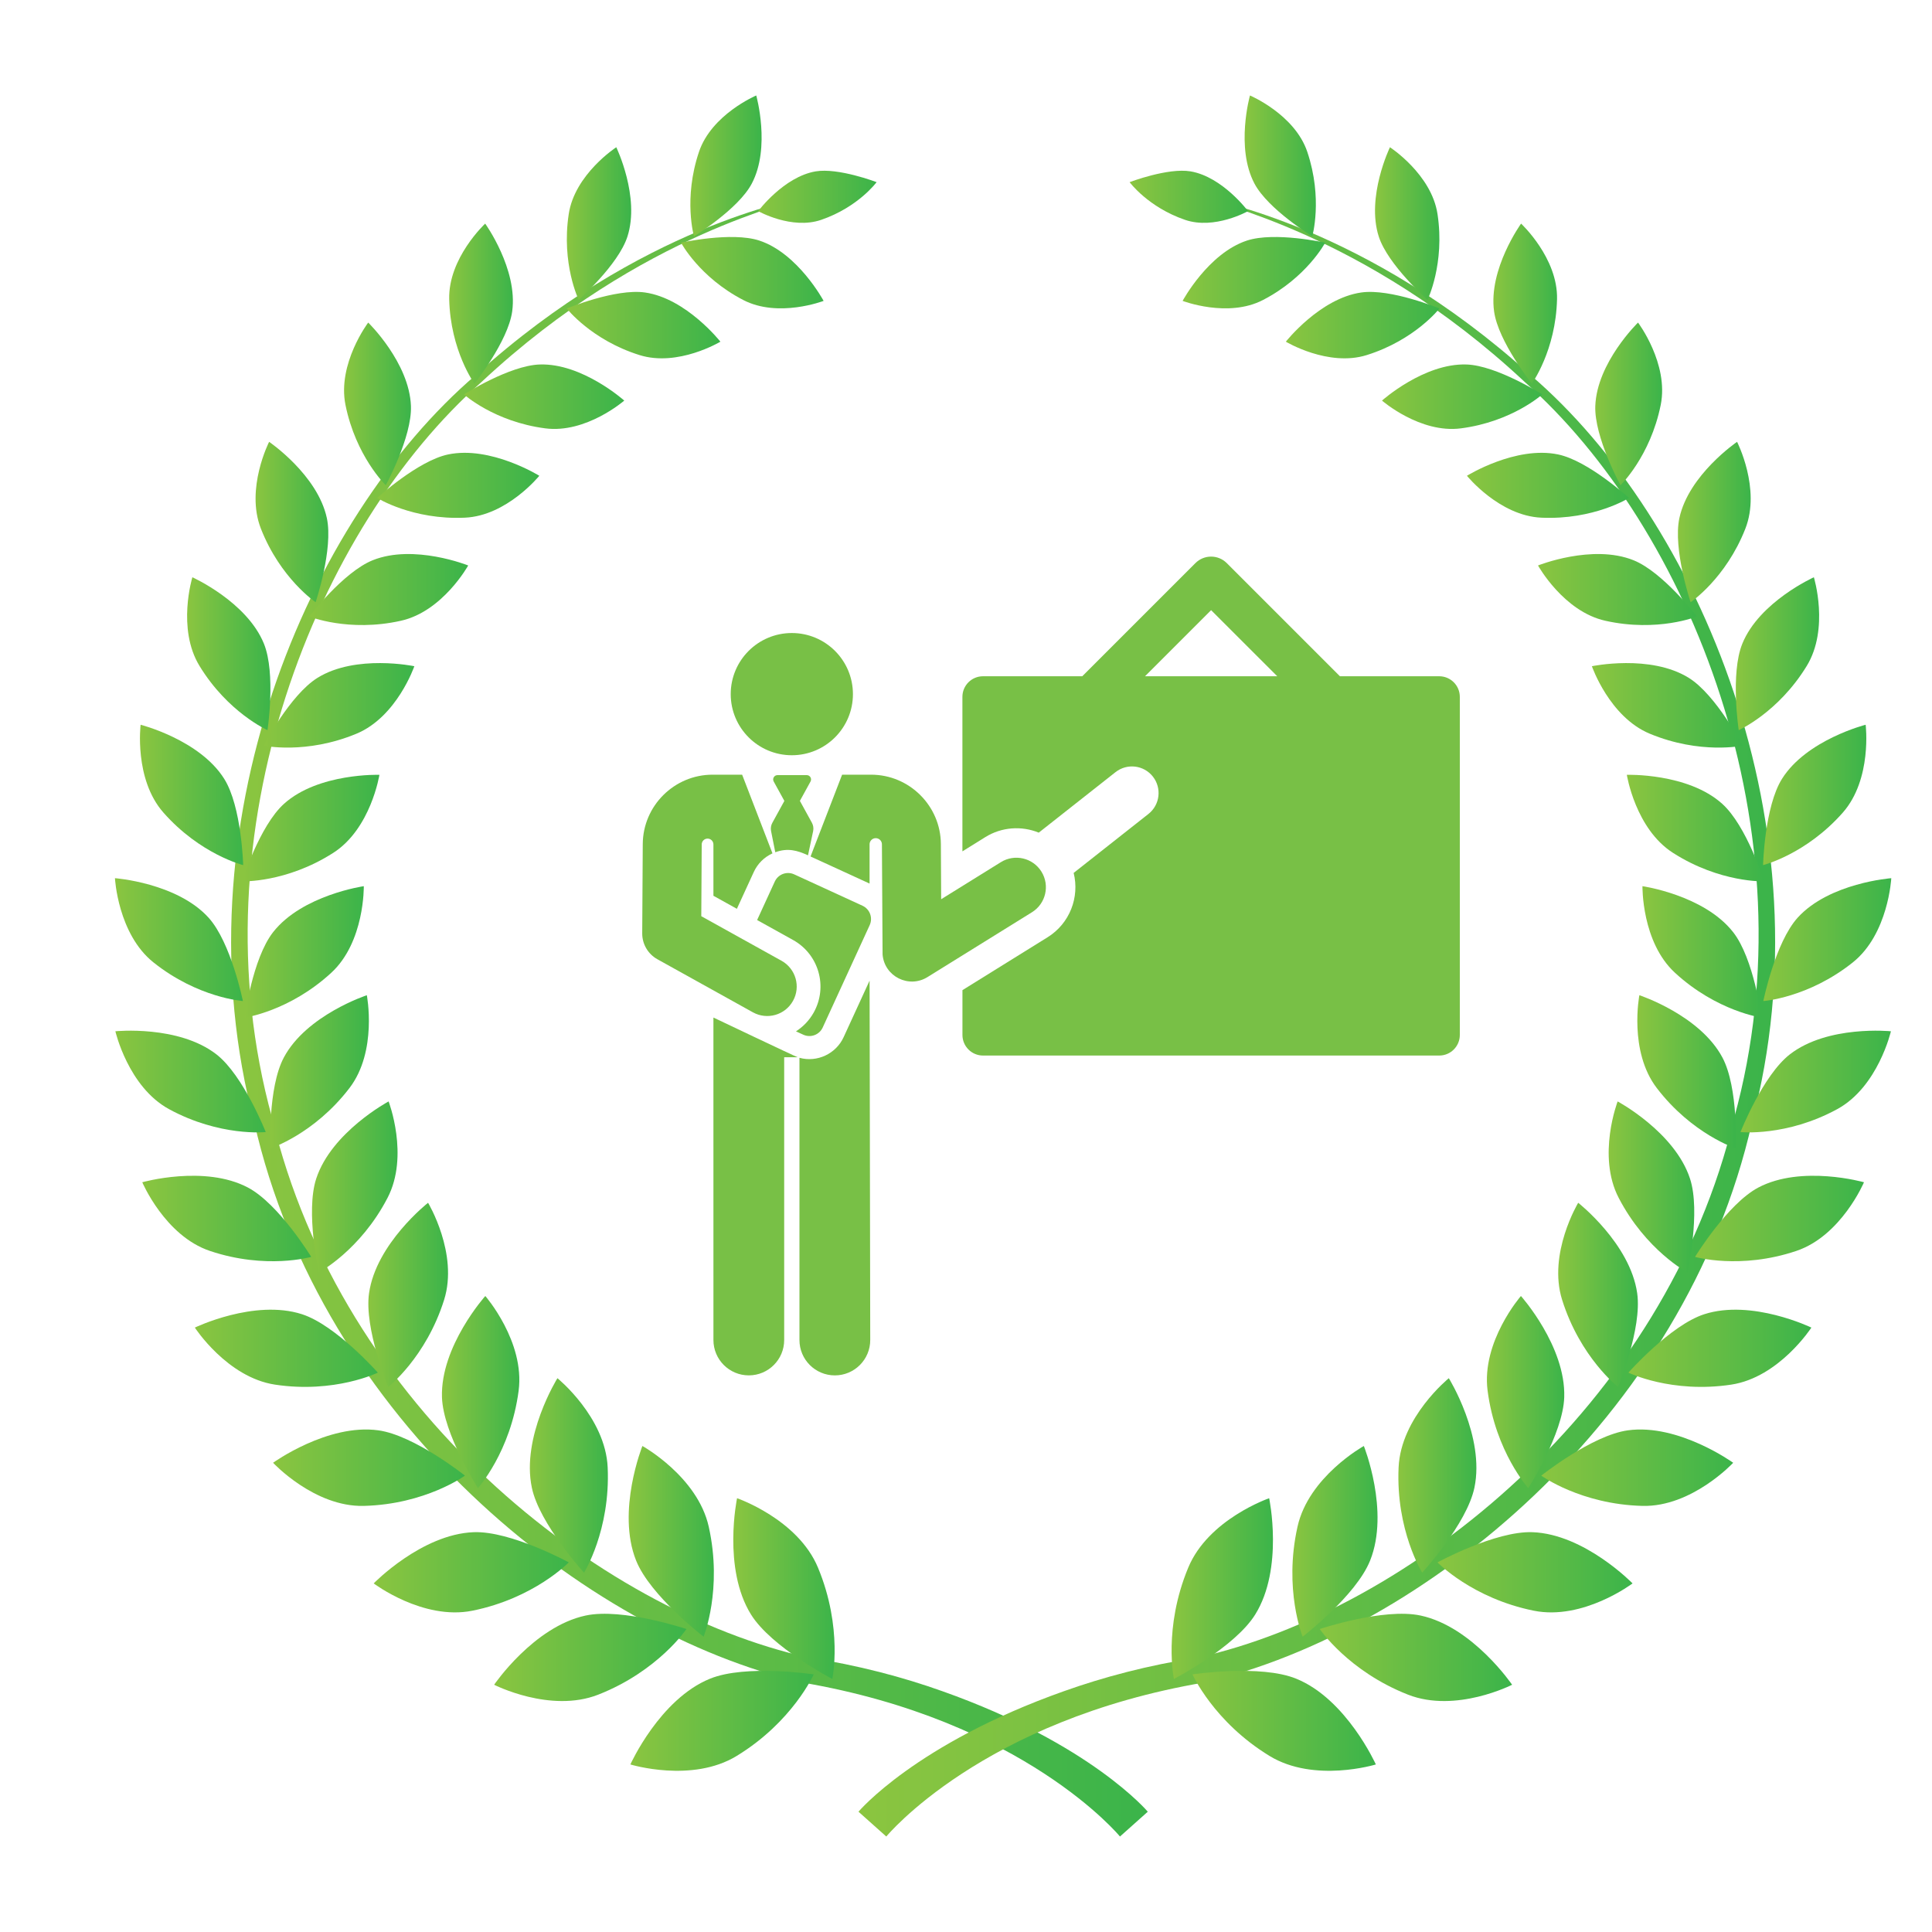 <?xml version="1.0" encoding="utf-8"?>
<!-- Generator: Adobe Illustrator 16.0.0, SVG Export Plug-In . SVG Version: 6.00 Build 0)  -->
<!DOCTYPE svg PUBLIC "-//W3C//DTD SVG 1.1//EN" "http://www.w3.org/Graphics/SVG/1.1/DTD/svg11.dtd">
<svg version="1.1" id="Layer_1" xmlns="http://www.w3.org/2000/svg" xmlns:xlink="http://www.w3.org/1999/xlink" x="0px" y="0px"
	 width="121.03px" height="121.03px" viewBox="0 0 121.03 121.03" enable-background="new 0 0 121.03 121.03" xml:space="preserve">
<g>
	<g id="XMLID_197_">
		<g id="XMLID_293_">
			<linearGradient id="XMLID_2_" gradientUnits="userSpaceOnUse" x1="14.478" y1="63.741" x2="71.903" y2="63.741">
				<stop  offset="0" style="stop-color:#8BC540"/>
				<stop  offset="1" style="stop-color:#3BB44A"/>
			</linearGradient>
			<path id="XMLID_294_" fill="url(#XMLID_2_)" d="M70.161,115.049c0,0-5.988-7.291-19.96-9.656
				c-13.6-3.173-30.056-16.451-34.276-35.092c-4.891-18.462,3.34-37.767,13.859-46.79c10.451-9.476,20.245-10.949,20.048-11.077
				c0.236,0.284-9.475,1.972-19.659,11.488C19.902,32.998,12.086,52.05,17.043,70.02c4.308,18.148,20.419,30.861,33.577,33.813
				c3.152,0.483,5.964,1.238,8.425,2.116c9.288,3.293,12.858,7.545,12.858,7.545L70.161,115.049z"/>
		</g>
		<g id="XMLID_291_">
			<linearGradient id="XMLID_3_" gradientUnits="userSpaceOnUse" x1="53.78" y1="63.741" x2="111.205" y2="63.741">
				<stop  offset="0" style="stop-color:#8BC540"/>
				<stop  offset="1" style="stop-color:#3BB44A"/>
			</linearGradient>
			<path id="XMLID_292_" fill="url(#XMLID_3_)" d="M55.522,115.049c0,0,5.987-7.291,19.959-9.656
				c13.602-3.173,30.057-16.451,34.275-35.092c4.893-18.462-3.338-37.767-13.857-46.79c-10.451-9.476-20.246-10.949-20.047-11.077
				c-0.236,0.284,9.475,1.972,19.658,11.488c10.27,9.076,18.088,28.128,13.129,46.098c-4.307,18.148-20.418,30.861-33.578,33.813
				c-3.15,0.483-5.961,1.238-8.424,2.116c-9.286,3.293-12.857,7.545-12.857,7.545L55.522,115.049z"/>
		</g>
		<g id="XMLID_198_">
			<g id="XMLID_288_">
				<linearGradient id="XMLID_4_" gradientUnits="userSpaceOnUse" x1="45.936" y1="99.518" x2="52.286" y2="99.518">
					<stop  offset="0" style="stop-color:#8BC540"/>
					<stop  offset="1" style="stop-color:#3BB44A"/>
				</linearGradient>
				<path id="XMLID_290_" fill="url(#XMLID_4_)" d="M46.173,93.856c0,0,3.808,1.31,5.07,4.349c1.578,3.797,0.896,6.975,0.896,6.975
					s-3.815-1.984-5.094-4.042C45.251,98.247,46.173,93.856,46.173,93.856z"/>
				<linearGradient id="XMLID_5_" gradientUnits="userSpaceOnUse" x1="39.49" y1="107.801" x2="50.976" y2="107.801">
					<stop  offset="0" style="stop-color:#8BC540"/>
					<stop  offset="1" style="stop-color:#3BB44A"/>
				</linearGradient>
				<path id="XMLID_289_" fill="url(#XMLID_5_)" d="M39.49,110.534c0,0,3.849,1.182,6.659-0.533c3.508-2.14,4.826-5.11,4.826-5.11
					s-4.254-0.643-6.497,0.271C41.327,106.443,39.49,110.534,39.49,110.534z"/>
			</g>
			<g id="XMLID_285_">
				<linearGradient id="XMLID_6_" gradientUnits="userSpaceOnUse" x1="39.384" y1="96.557" x2="44.721" y2="96.557">
					<stop  offset="0" style="stop-color:#8BC540"/>
					<stop  offset="1" style="stop-color:#3BB44A"/>
				</linearGradient>
				<path id="XMLID_287_" fill="url(#XMLID_6_)" d="M40.243,90.584c0,0,3.455,1.912,4.157,5.059
					c0.876,3.934-0.323,6.886-0.323,6.886s-3.347-2.563-4.229-4.769C38.609,94.663,40.243,90.584,40.243,90.584z"/>
				<linearGradient id="XMLID_7_" gradientUnits="userSpaceOnUse" x1="30.955" y1="103.828" x2="43.003" y2="103.828">
					<stop  offset="0" style="stop-color:#8BC540"/>
					<stop  offset="1" style="stop-color:#3BB44A"/>
				</linearGradient>
				<path id="XMLID_286_" fill="url(#XMLID_7_)" d="M30.955,105.541c0,0,3.516,1.798,6.52,0.621c3.749-1.47,5.528-4.111,5.528-4.111
					s-3.996-1.343-6.318-0.845C33.426,101.905,30.955,105.541,30.955,105.541z"/>
			</g>
			<g id="XMLID_282_">
				<linearGradient id="XMLID_8_" gradientUnits="userSpaceOnUse" x1="33.193" y1="92.428" x2="38.081" y2="92.428">
					<stop  offset="0" style="stop-color:#8BC540"/>
					<stop  offset="1" style="stop-color:#3BB44A"/>
				</linearGradient>
				<path id="XMLID_284_" fill="url(#XMLID_8_)" d="M34.92,86.337c0,0,3.006,2.436,3.148,5.59c0.177,3.945-1.482,6.592-1.482,6.592
					s-2.792-3.045-3.269-5.324C32.644,89.998,34.92,86.337,34.92,86.337z"/>
				<linearGradient id="XMLID_9_" gradientUnits="userSpaceOnUse" x1="23.41" y1="98.495" x2="35.631" y2="98.495">
					<stop  offset="0" style="stop-color:#8BC540"/>
					<stop  offset="1" style="stop-color:#3BB44A"/>
				</linearGradient>
				<path id="XMLID_283_" fill="url(#XMLID_9_)" d="M23.41,99.192c0,0,3.085,2.334,6.185,1.71c3.869-0.78,6.036-3.027,6.036-3.027
					s-3.629-1.977-5.954-1.891C26.413,96.104,23.41,99.192,23.41,99.192z"/>
			</g>
			<g id="XMLID_279_">
				<linearGradient id="XMLID_10_" gradientUnits="userSpaceOnUse" x1="27.685" y1="87.207" x2="32.534" y2="87.207">
					<stop  offset="0" style="stop-color:#8BC540"/>
					<stop  offset="1" style="stop-color:#3BB44A"/>
				</linearGradient>
				<path id="XMLID_281_" fill="url(#XMLID_10_)" d="M30.402,81.188c0,0,2.488,2.857,2.088,5.929
					c-0.499,3.838-2.551,6.107-2.551,6.107s-2.177-3.412-2.252-5.692C27.586,84.332,30.402,81.188,30.402,81.188z"/>
				<linearGradient id="XMLID_11_" gradientUnits="userSpaceOnUse" x1="17.107" y1="91.945" x2="29.126" y2="91.945">
					<stop  offset="0" style="stop-color:#8BC540"/>
					<stop  offset="1" style="stop-color:#3BB44A"/>
				</linearGradient>
				<path id="XMLID_280_" fill="url(#XMLID_11_)" d="M17.107,91.635c0,0,2.581,2.777,5.68,2.702
					c3.868-0.096,6.339-1.896,6.339-1.896s-3.165-2.525-5.424-2.838C20.53,89.164,17.107,91.635,17.107,91.635z"/>
			</g>
			<g id="XMLID_276_">
				<linearGradient id="XMLID_12_" gradientUnits="userSpaceOnUse" x1="23.075" y1="81.116" x2="28.067" y2="81.116">
					<stop  offset="0" style="stop-color:#8BC540"/>
					<stop  offset="1" style="stop-color:#3BB44A"/>
				</linearGradient>
				<path id="XMLID_278_" fill="url(#XMLID_12_)" d="M26.816,75.348c0,0,1.916,3.182,1.006,6.078
					c-1.135,3.617-3.502,5.459-3.502,5.459s-1.52-3.663-1.201-5.875C23.562,77.901,26.816,75.348,26.816,75.348z"/>
				<linearGradient id="XMLID_13_" gradientUnits="userSpaceOnUse" x1="12.206" y1="84.464" x2="23.67" y2="84.464">
					<stop  offset="0" style="stop-color:#8BC540"/>
					<stop  offset="1" style="stop-color:#3BB44A"/>
				</linearGradient>
				<path id="XMLID_277_" fill="url(#XMLID_13_)" d="M12.206,83.167c0,0,2.021,3.119,5.021,3.573
					c3.748,0.567,6.442-0.751,6.442-0.751s-2.626-2.975-4.752-3.66C15.931,81.366,12.206,83.167,12.206,83.167z"/>
			</g>
			<g id="XMLID_273_">
				<linearGradient id="XMLID_14_" gradientUnits="userSpaceOnUse" x1="19.544" y1="74.355" x2="24.905" y2="74.355">
					<stop  offset="0" style="stop-color:#8BC540"/>
					<stop  offset="1" style="stop-color:#3BB44A"/>
				</linearGradient>
				<path id="XMLID_275_" fill="url(#XMLID_14_)" d="M24.344,68.999c0,0,1.305,3.399-0.065,6.038
					c-1.71,3.298-4.306,4.673-4.306,4.673s-0.845-3.793-0.163-5.876C20.769,70.912,24.344,68.999,24.344,68.999z"/>
				<linearGradient id="XMLID_15_" gradientUnits="userSpaceOnUse" x1="8.913" y1="76.332" x2="19.496" y2="76.332">
					<stop  offset="0" style="stop-color:#8BC540"/>
					<stop  offset="1" style="stop-color:#3BB44A"/>
				</linearGradient>
				<path id="XMLID_274_" fill="url(#XMLID_15_)" d="M8.913,74.062c0,0,1.418,3.354,4.236,4.302
					c3.522,1.186,6.347,0.374,6.347,0.374s-2.026-3.318-3.962-4.343C12.813,72.956,8.913,74.062,8.913,74.062z"/>
			</g>
			<g id="XMLID_270_">
				<linearGradient id="XMLID_16_" gradientUnits="userSpaceOnUse" x1="16.927" y1="67.143" x2="23.109" y2="67.143">
					<stop  offset="0" style="stop-color:#8BC540"/>
					<stop  offset="1" style="stop-color:#3BB44A"/>
				</linearGradient>
				<path id="XMLID_272_" fill="url(#XMLID_16_)" d="M22.98,62.345c0,0,0.682,3.503-1.088,5.816
					c-2.214,2.894-4.955,3.779-4.955,3.779s-0.168-3.806,0.847-5.699C19.203,63.584,22.98,62.345,22.98,62.345z"/>
				<linearGradient id="XMLID_17_" gradientUnits="userSpaceOnUse" x1="7.228" y1="67.754" x2="16.646" y2="67.754">
					<stop  offset="0" style="stop-color:#8BC540"/>
					<stop  offset="1" style="stop-color:#3BB44A"/>
				</linearGradient>
				<path id="XMLID_271_" fill="url(#XMLID_17_)" d="M7.228,64.604c0,0,0.799,3.479,3.356,4.876
					c3.195,1.742,6.063,1.438,6.063,1.438s-1.395-3.546-3.086-4.865C11.179,64.201,7.228,64.604,7.228,64.604z"/>
			</g>
			<g id="XMLID_267_">
				<linearGradient id="XMLID_18_" gradientUnits="userSpaceOnUse" x1="15.325" y1="59.631" x2="22.79" y2="59.631">
					<stop  offset="0" style="stop-color:#8BC540"/>
					<stop  offset="1" style="stop-color:#3BB44A"/>
				</linearGradient>
				<path id="XMLID_269_" fill="url(#XMLID_18_)" d="M22.79,55.515c0,0,0.063,3.496-2.043,5.429
					c-2.626,2.416-5.422,2.804-5.422,2.804s0.487-3.701,1.786-5.356C18.937,56.066,22.79,55.515,22.79,55.515z"/>
				<linearGradient id="XMLID_19_" gradientUnits="userSpaceOnUse" x1="7.201" y1="58.862" x2="15.216" y2="58.862">
					<stop  offset="0" style="stop-color:#8BC540"/>
					<stop  offset="1" style="stop-color:#3BB44A"/>
				</linearGradient>
				<path id="XMLID_268_" fill="url(#XMLID_19_)" d="M7.201,55.014c0,0,0.179,3.494,2.413,5.276c2.786,2.226,5.602,2.42,5.602,2.42
					s-0.739-3.66-2.148-5.22C11.085,55.3,7.201,55.014,7.201,55.014z"/>
			</g>
			<g id="XMLID_264_">
				<linearGradient id="XMLID_20_" gradientUnits="userSpaceOnUse" x1="15.162" y1="51.875" x2="23.768" y2="51.875">
					<stop  offset="0" style="stop-color:#8BC540"/>
					<stop  offset="1" style="stop-color:#3BB44A"/>
				</linearGradient>
				<path id="XMLID_266_" fill="url(#XMLID_20_)" d="M23.768,48.538c0,0-0.534,3.385-2.896,4.892
					c-2.945,1.885-5.709,1.782-5.709,1.782s1.098-3.488,2.635-4.864C19.951,48.415,23.768,48.538,23.768,48.538z"/>
				<linearGradient id="XMLID_21_" gradientUnits="userSpaceOnUse" x1="8.767" y1="49.799" x2="15.232" y2="49.799">
					<stop  offset="0" style="stop-color:#8BC540"/>
					<stop  offset="1" style="stop-color:#3BB44A"/>
				</linearGradient>
				<path id="XMLID_265_" fill="url(#XMLID_21_)" d="M8.809,45.402c0,0-0.423,3.401,1.428,5.502
					c2.312,2.624,4.996,3.291,4.996,3.291s-0.091-3.66-1.188-5.406C12.507,46.339,8.809,45.402,8.809,45.402z"/>
			</g>
			<g id="XMLID_261_">
				<linearGradient id="XMLID_22_" gradientUnits="userSpaceOnUse" x1="16.516" y1="44.186" x2="25.956" y2="44.186">
					<stop  offset="0" style="stop-color:#8BC540"/>
					<stop  offset="1" style="stop-color:#3BB44A"/>
				</linearGradient>
				<path id="XMLID_263_" fill="url(#XMLID_22_)" d="M25.956,41.735c0,0-1.091,3.175-3.626,4.228
					c-3.166,1.317-5.814,0.748-5.814,0.748s1.655-3.18,3.372-4.247C22.295,40.968,25.956,41.735,25.956,41.735z"/>
				<linearGradient id="XMLID_23_" gradientUnits="userSpaceOnUse" x1="11.721" y1="40.952" x2="16.94" y2="40.952">
					<stop  offset="0" style="stop-color:#8BC540"/>
					<stop  offset="1" style="stop-color:#3BB44A"/>
				</linearGradient>
				<path id="XMLID_262_" fill="url(#XMLID_23_)" d="M12.051,36.163c0,0-0.984,3.21,0.446,5.552c1.785,2.926,4.26,4.025,4.26,4.025
					s0.535-3.545-0.224-5.417C15.464,37.695,12.051,36.163,12.051,36.163z"/>
			</g>
			<g id="XMLID_258_">
				<linearGradient id="XMLID_24_" gradientUnits="userSpaceOnUse" x1="19.374" y1="36.932" x2="29.33" y2="36.932">
					<stop  offset="0" style="stop-color:#8BC540"/>
					<stop  offset="1" style="stop-color:#3BB44A"/>
				</linearGradient>
				<path id="XMLID_260_" fill="url(#XMLID_24_)" d="M29.33,35.424c0,0-1.594,2.881-4.218,3.464
					c-3.279,0.733-5.738-0.268-5.738-0.268s2.137-2.787,3.975-3.524C25.928,34.06,29.33,35.424,29.33,35.424z"/>
				<linearGradient id="XMLID_25_" gradientUnits="userSpaceOnUse" x1="16.011" y1="32.702" x2="20.569" y2="32.702">
					<stop  offset="0" style="stop-color:#8BC540"/>
					<stop  offset="1" style="stop-color:#3BB44A"/>
				</linearGradient>
				<path id="XMLID_259_" fill="url(#XMLID_25_)" d="M16.859,27.679c0,0-1.496,2.933-0.516,5.436
					c1.224,3.128,3.429,4.611,3.429,4.611s1.119-3.332,0.704-5.268C19.892,29.739,16.859,27.679,16.859,27.679z"/>
			</g>
			<g id="XMLID_255_">
				<linearGradient id="XMLID_26_" gradientUnits="userSpaceOnUse" x1="23.63" y1="30.403" x2="33.785" y2="30.403">
					<stop  offset="0" style="stop-color:#8BC540"/>
					<stop  offset="1" style="stop-color:#3BB44A"/>
				</linearGradient>
				<path id="XMLID_257_" fill="url(#XMLID_26_)" d="M33.785,29.805c0,0-2.028,2.507-4.662,2.625
					c-3.288,0.149-5.493-1.235-5.493-1.235s2.54-2.326,4.438-2.725C30.734,27.909,33.785,29.805,33.785,29.805z"/>
				<linearGradient id="XMLID_27_" gradientUnits="userSpaceOnUse" x1="21.554" y1="25.303" x2="25.747" y2="25.303">
					<stop  offset="0" style="stop-color:#8BC540"/>
					<stop  offset="1" style="stop-color:#3BB44A"/>
				</linearGradient>
				<path id="XMLID_256_" fill="url(#XMLID_27_)" d="M23.066,20.207c0,0-1.944,2.575-1.424,5.158
					c0.651,3.227,2.524,5.033,2.524,5.033s1.648-3.025,1.577-4.963C25.644,22.712,23.066,20.207,23.066,20.207z"/>
			</g>
			<g id="XMLID_252_">
				<linearGradient id="XMLID_28_" gradientUnits="userSpaceOnUse" x1="29.065" y1="24.851" x2="39.106" y2="24.851">
					<stop  offset="0" style="stop-color:#8BC540"/>
					<stop  offset="1" style="stop-color:#3BB44A"/>
				</linearGradient>
				<path id="XMLID_254_" fill="url(#XMLID_28_)" d="M39.106,25.095c0,0-2.388,2.075-4.95,1.739
					c-3.198-0.415-5.091-2.126-5.091-2.126s2.847-1.813,4.747-1.875C36.481,22.745,39.106,25.095,39.106,25.095z"/>
				<linearGradient id="XMLID_29_" gradientUnits="userSpaceOnUse" x1="28.138" y1="19.02" x2="32.129" y2="19.02">
					<stop  offset="0" style="stop-color:#8BC540"/>
					<stop  offset="1" style="stop-color:#3BB44A"/>
				</linearGradient>
				<path id="XMLID_253_" fill="url(#XMLID_29_)" d="M30.394,14.008c0,0-2.317,2.154-2.254,4.736c0.077,3.225,1.58,5.288,1.58,5.288
					s2.105-2.64,2.366-4.523C32.452,16.864,30.394,14.008,30.394,14.008z"/>
			</g>
			<g id="XMLID_249_">
				<linearGradient id="XMLID_30_" gradientUnits="userSpaceOnUse" x1="35.505" y1="20.368" x2="45.129" y2="20.368">
					<stop  offset="0" style="stop-color:#8BC540"/>
					<stop  offset="1" style="stop-color:#3BB44A"/>
				</linearGradient>
				<path id="XMLID_251_" fill="url(#XMLID_30_)" d="M45.129,21.405c0,0-2.657,1.598-5.069,0.838
					c-3.02-0.946-4.555-2.918-4.555-2.918s3.057-1.266,4.9-1.002C42.995,18.693,45.129,21.405,45.129,21.405z"/>
				<linearGradient id="XMLID_31_" gradientUnits="userSpaceOnUse" x1="35.509" y1="14.003" x2="39.541" y2="14.003">
					<stop  offset="0" style="stop-color:#8BC540"/>
					<stop  offset="1" style="stop-color:#3BB44A"/>
				</linearGradient>
				<path id="XMLID_250_" fill="url(#XMLID_31_)" d="M38.607,9.224c0,0-2.601,1.686-2.979,4.187
					c-0.474,3.125,0.625,5.373,0.625,5.373s2.482-2.19,3.052-3.963C40.108,12.331,38.607,9.224,38.607,9.224z"/>
			</g>
			<g id="XMLID_246_">
				<linearGradient id="XMLID_32_" gradientUnits="userSpaceOnUse" x1="42.662" y1="17.081" x2="51.595" y2="17.081">
					<stop  offset="0" style="stop-color:#8BC540"/>
					<stop  offset="1" style="stop-color:#3BB44A"/>
				</linearGradient>
				<path id="XMLID_248_" fill="url(#XMLID_32_)" d="M51.595,18.849c0,0-2.835,1.088-5.036-0.056
					c-2.752-1.426-3.896-3.591-3.896-3.591s3.163-0.701,4.901-0.133C49.996,15.868,51.595,18.849,51.595,18.849z"/>
				<linearGradient id="XMLID_33_" gradientUnits="userSpaceOnUse" x1="43.248" y1="10.393" x2="47.711" y2="10.393">
					<stop  offset="0" style="stop-color:#8BC540"/>
					<stop  offset="1" style="stop-color:#3BB44A"/>
				</linearGradient>
				<path id="XMLID_247_" fill="url(#XMLID_33_)" d="M47.375,5.981c0,0-2.799,1.184-3.588,3.534
					c-0.99,2.936-0.313,5.289-0.313,5.289s2.77-1.688,3.621-3.303C48.293,9.235,47.375,5.981,47.375,5.981z"/>
			</g>
			<linearGradient id="XMLID_34_" gradientUnits="userSpaceOnUse" x1="47.497" y1="12.327" x2="54.915" y2="12.327">
				<stop  offset="0" style="stop-color:#8BC540"/>
				<stop  offset="1" style="stop-color:#3BB44A"/>
			</linearGradient>
			<path id="XMLID_245_" fill="url(#XMLID_34_)" d="M47.497,13.226c0,0,2.095,1.184,3.95,0.545c2.32-0.797,3.468-2.36,3.468-2.36
				s-2.395-0.916-3.82-0.675C49.095,11.077,47.497,13.226,47.497,13.226z"/>
			<g id="XMLID_242_">
				<linearGradient id="XMLID_35_" gradientUnits="userSpaceOnUse" x1="73.394" y1="99.518" x2="79.744" y2="99.518">
					<stop  offset="0" style="stop-color:#8BC540"/>
					<stop  offset="1" style="stop-color:#3BB44A"/>
				</linearGradient>
				<path id="XMLID_244_" fill="url(#XMLID_35_)" d="M79.507,93.856c0,0-3.811,1.31-5.07,4.349
					c-1.578,3.797-0.896,6.975-0.896,6.975s3.816-1.984,5.094-4.042C80.431,98.247,79.507,93.856,79.507,93.856z"/>
				<linearGradient id="XMLID_36_" gradientUnits="userSpaceOnUse" x1="74.704" y1="107.801" x2="86.19" y2="107.801">
					<stop  offset="0" style="stop-color:#8BC540"/>
					<stop  offset="1" style="stop-color:#3BB44A"/>
				</linearGradient>
				<path id="XMLID_243_" fill="url(#XMLID_36_)" d="M86.19,110.534c0,0-3.85,1.182-6.66-0.533c-3.506-2.14-4.826-5.11-4.826-5.11
					s4.254-0.643,6.498,0.271C84.353,106.443,86.19,110.534,86.19,110.534z"/>
			</g>
			<g id="XMLID_239_">
				<linearGradient id="XMLID_37_" gradientUnits="userSpaceOnUse" x1="80.961" y1="96.557" x2="86.296" y2="96.557">
					<stop  offset="0" style="stop-color:#8BC540"/>
					<stop  offset="1" style="stop-color:#3BB44A"/>
				</linearGradient>
				<path id="XMLID_241_" fill="url(#XMLID_37_)" d="M85.438,90.584c0,0-3.457,1.912-4.156,5.059
					c-0.879,3.934,0.322,6.886,0.322,6.886s3.346-2.563,4.227-4.769C87.071,94.663,85.438,90.584,85.438,90.584z"/>
				<linearGradient id="XMLID_38_" gradientUnits="userSpaceOnUse" x1="82.677" y1="103.828" x2="94.726" y2="103.828">
					<stop  offset="0" style="stop-color:#8BC540"/>
					<stop  offset="1" style="stop-color:#3BB44A"/>
				</linearGradient>
				<path id="XMLID_240_" fill="url(#XMLID_38_)" d="M94.726,105.541c0,0-3.518,1.798-6.52,0.621
					c-3.75-1.47-5.529-4.111-5.529-4.111s3.996-1.343,6.318-0.845C92.255,101.905,94.726,105.541,94.726,105.541z"/>
			</g>
			<g id="XMLID_236_">
				<linearGradient id="XMLID_39_" gradientUnits="userSpaceOnUse" x1="87.601" y1="92.428" x2="92.488" y2="92.428">
					<stop  offset="0" style="stop-color:#8BC540"/>
					<stop  offset="1" style="stop-color:#3BB44A"/>
				</linearGradient>
				<path id="XMLID_238_" fill="url(#XMLID_39_)" d="M90.761,86.337c0,0-3.006,2.436-3.146,5.59c-0.18,3.945,1.48,6.592,1.48,6.592
					s2.793-3.045,3.27-5.324C93.036,89.998,90.761,86.337,90.761,86.337z"/>
				<linearGradient id="XMLID_40_" gradientUnits="userSpaceOnUse" x1="90.052" y1="98.495" x2="102.27" y2="98.495">
					<stop  offset="0" style="stop-color:#8BC540"/>
					<stop  offset="1" style="stop-color:#3BB44A"/>
				</linearGradient>
				<path id="XMLID_237_" fill="url(#XMLID_40_)" d="M102.271,99.192c0,0-3.088,2.334-6.188,1.71
					c-3.867-0.78-6.031-3.027-6.031-3.027s3.627-1.977,5.951-1.891C99.269,96.104,102.271,99.192,102.271,99.192z"/>
			</g>
			<g id="XMLID_233_">
				<linearGradient id="XMLID_41_" gradientUnits="userSpaceOnUse" x1="93.147" y1="87.207" x2="97.994" y2="87.207">
					<stop  offset="0" style="stop-color:#8BC540"/>
					<stop  offset="1" style="stop-color:#3BB44A"/>
				</linearGradient>
				<path id="XMLID_235_" fill="url(#XMLID_41_)" d="M95.278,81.188c0,0-2.488,2.857-2.088,5.929
					c0.498,3.838,2.551,6.107,2.551,6.107s2.176-3.412,2.25-5.692C98.093,84.332,95.278,81.188,95.278,81.188z"/>
				<linearGradient id="XMLID_42_" gradientUnits="userSpaceOnUse" x1="96.554" y1="91.945" x2="108.575" y2="91.945">
					<stop  offset="0" style="stop-color:#8BC540"/>
					<stop  offset="1" style="stop-color:#3BB44A"/>
				</linearGradient>
				<path id="XMLID_234_" fill="url(#XMLID_42_)" d="M108.575,91.635c0,0-2.584,2.777-5.682,2.702
					c-3.865-0.096-6.34-1.896-6.34-1.896s3.166-2.525,5.424-2.838C105.149,89.164,108.575,91.635,108.575,91.635z"/>
			</g>
			<g id="XMLID_230_">
				<linearGradient id="XMLID_43_" gradientUnits="userSpaceOnUse" x1="97.614" y1="81.116" x2="102.606" y2="81.116">
					<stop  offset="0" style="stop-color:#8BC540"/>
					<stop  offset="1" style="stop-color:#3BB44A"/>
				</linearGradient>
				<path id="XMLID_232_" fill="url(#XMLID_43_)" d="M98.866,75.348c0,0-1.916,3.182-1.008,6.078
					c1.135,3.617,3.502,5.459,3.502,5.459s1.52-3.663,1.201-5.875C102.118,77.901,98.866,75.348,98.866,75.348z"/>
				<linearGradient id="XMLID_44_" gradientUnits="userSpaceOnUse" x1="102.011" y1="84.464" x2="113.474" y2="84.464">
					<stop  offset="0" style="stop-color:#8BC540"/>
					<stop  offset="1" style="stop-color:#3BB44A"/>
				</linearGradient>
				<path id="XMLID_231_" fill="url(#XMLID_44_)" d="M113.474,83.167c0,0-2.02,3.119-5.021,3.573
					c-3.748,0.567-6.441-0.751-6.441-0.751s2.627-2.975,4.752-3.66C109.751,81.366,113.474,83.167,113.474,83.167z"/>
			</g>
			<g id="XMLID_227_">
				<linearGradient id="XMLID_45_" gradientUnits="userSpaceOnUse" x1="100.775" y1="74.355" x2="106.137" y2="74.355">
					<stop  offset="0" style="stop-color:#8BC540"/>
					<stop  offset="1" style="stop-color:#3BB44A"/>
				</linearGradient>
				<path id="XMLID_229_" fill="url(#XMLID_45_)" d="M101.337,68.999c0,0-1.305,3.399,0.064,6.038
					c1.711,3.298,4.307,4.673,4.307,4.673s0.846-3.793,0.162-5.876C104.913,70.912,101.337,68.999,101.337,68.999z"/>
				<linearGradient id="XMLID_46_" gradientUnits="userSpaceOnUse" x1="106.185" y1="76.332" x2="116.769" y2="76.332">
					<stop  offset="0" style="stop-color:#8BC540"/>
					<stop  offset="1" style="stop-color:#3BB44A"/>
				</linearGradient>
				<path id="XMLID_228_" fill="url(#XMLID_46_)" d="M116.769,74.062c0,0-1.42,3.354-4.238,4.302
					c-3.521,1.186-6.346,0.374-6.346,0.374s2.027-3.318,3.961-4.343C112.866,72.956,116.769,74.062,116.769,74.062z"/>
			</g>
			<g id="XMLID_224_">
				<linearGradient id="XMLID_47_" gradientUnits="userSpaceOnUse" x1="102.57" y1="67.143" x2="108.752" y2="67.143">
					<stop  offset="0" style="stop-color:#8BC540"/>
					<stop  offset="1" style="stop-color:#3BB44A"/>
				</linearGradient>
				<path id="XMLID_226_" fill="url(#XMLID_47_)" d="M102.698,62.345c0,0-0.68,3.503,1.092,5.816
					c2.213,2.894,4.951,3.779,4.951,3.779s0.17-3.806-0.844-5.699C106.478,63.584,102.698,62.345,102.698,62.345z"/>
				<linearGradient id="XMLID_48_" gradientUnits="userSpaceOnUse" x1="109.034" y1="67.754" x2="118.456" y2="67.754">
					<stop  offset="0" style="stop-color:#8BC540"/>
					<stop  offset="1" style="stop-color:#3BB44A"/>
				</linearGradient>
				<path id="XMLID_225_" fill="url(#XMLID_48_)" d="M118.456,64.604c0,0-0.801,3.479-3.359,4.876
					c-3.195,1.742-6.063,1.438-6.063,1.438s1.393-3.546,3.088-4.865C114.501,64.201,118.456,64.604,118.456,64.604z"/>
			</g>
			<g id="XMLID_221_">
				<linearGradient id="XMLID_49_" gradientUnits="userSpaceOnUse" x1="102.892" y1="59.631" x2="110.355" y2="59.631">
					<stop  offset="0" style="stop-color:#8BC540"/>
					<stop  offset="1" style="stop-color:#3BB44A"/>
				</linearGradient>
				<path id="XMLID_223_" fill="url(#XMLID_49_)" d="M102.892,55.515c0,0-0.063,3.496,2.041,5.429
					c2.627,2.416,5.422,2.804,5.422,2.804s-0.482-3.701-1.785-5.356C106.745,56.066,102.892,55.515,102.892,55.515z"/>
				<linearGradient id="XMLID_50_" gradientUnits="userSpaceOnUse" x1="110.464" y1="58.862" x2="118.48" y2="58.862">
					<stop  offset="0" style="stop-color:#8BC540"/>
					<stop  offset="1" style="stop-color:#3BB44A"/>
				</linearGradient>
				<path id="XMLID_222_" fill="url(#XMLID_50_)" d="M118.479,55.014c0,0-0.18,3.494-2.41,5.276c-2.791,2.226-5.605,2.42-5.605,2.42
					s0.74-3.66,2.148-5.22C114.597,55.3,118.479,55.014,118.479,55.014z"/>
			</g>
			<g id="XMLID_218_">
				<linearGradient id="XMLID_51_" gradientUnits="userSpaceOnUse" x1="101.913" y1="51.875" x2="110.517" y2="51.875">
					<stop  offset="0" style="stop-color:#8BC540"/>
					<stop  offset="1" style="stop-color:#3BB44A"/>
				</linearGradient>
				<path id="XMLID_220_" fill="url(#XMLID_51_)" d="M101.913,48.538c0,0,0.533,3.385,2.896,4.892
					c2.947,1.885,5.707,1.782,5.707,1.782s-1.096-3.488-2.635-4.864C105.728,48.415,101.913,48.538,101.913,48.538z"/>
				<linearGradient id="XMLID_52_" gradientUnits="userSpaceOnUse" x1="110.448" y1="49.799" x2="116.915" y2="49.799">
					<stop  offset="0" style="stop-color:#8BC540"/>
					<stop  offset="1" style="stop-color:#3BB44A"/>
				</linearGradient>
				<path id="XMLID_219_" fill="url(#XMLID_52_)" d="M116.874,45.402c0,0,0.42,3.401-1.43,5.502
					c-2.313,2.624-4.996,3.291-4.996,3.291s0.09-3.66,1.186-5.406C113.173,46.339,116.874,45.402,116.874,45.402z"/>
			</g>
			<g id="XMLID_215_">
				<linearGradient id="XMLID_53_" gradientUnits="userSpaceOnUse" x1="99.724" y1="44.186" x2="109.163" y2="44.186">
					<stop  offset="0" style="stop-color:#8BC540"/>
					<stop  offset="1" style="stop-color:#3BB44A"/>
				</linearGradient>
				<path id="XMLID_217_" fill="url(#XMLID_53_)" d="M99.724,41.735c0,0,1.094,3.175,3.625,4.228
					c3.168,1.317,5.814,0.748,5.814,0.748s-1.654-3.18-3.371-4.247C103.384,40.968,99.724,41.735,99.724,41.735z"/>
				<linearGradient id="XMLID_54_" gradientUnits="userSpaceOnUse" x1="108.739" y1="40.952" x2="113.96" y2="40.952">
					<stop  offset="0" style="stop-color:#8BC540"/>
					<stop  offset="1" style="stop-color:#3BB44A"/>
				</linearGradient>
				<path id="XMLID_216_" fill="url(#XMLID_54_)" d="M113.63,36.163c0,0,0.984,3.21-0.445,5.552
					c-1.787,2.926-4.262,4.025-4.262,4.025s-0.537-3.545,0.225-5.417C110.216,37.695,113.63,36.163,113.63,36.163z"/>
			</g>
			<g id="XMLID_212_">
				<linearGradient id="XMLID_55_" gradientUnits="userSpaceOnUse" x1="96.349" y1="36.932" x2="106.306" y2="36.932">
					<stop  offset="0" style="stop-color:#8BC540"/>
					<stop  offset="1" style="stop-color:#3BB44A"/>
				</linearGradient>
				<path id="XMLID_214_" fill="url(#XMLID_55_)" d="M96.349,35.424c0,0,1.594,2.881,4.219,3.464
					c3.279,0.733,5.738-0.268,5.738-0.268s-2.137-2.787-3.975-3.524C99.753,34.06,96.349,35.424,96.349,35.424z"/>
				<linearGradient id="XMLID_56_" gradientUnits="userSpaceOnUse" x1="105.112" y1="32.702" x2="109.671" y2="32.702">
					<stop  offset="0" style="stop-color:#8BC540"/>
					<stop  offset="1" style="stop-color:#3BB44A"/>
				</linearGradient>
				<path id="XMLID_213_" fill="url(#XMLID_56_)" d="M108.819,27.679c0,0,1.5,2.933,0.52,5.436c-1.225,3.128-3.43,4.611-3.43,4.611
					s-1.119-3.332-0.705-5.268C105.788,29.739,108.819,27.679,108.819,27.679z"/>
			</g>
			<g id="XMLID_209_">
				<linearGradient id="XMLID_57_" gradientUnits="userSpaceOnUse" x1="91.895" y1="30.403" x2="102.048" y2="30.403">
					<stop  offset="0" style="stop-color:#8BC540"/>
					<stop  offset="1" style="stop-color:#3BB44A"/>
				</linearGradient>
				<path id="XMLID_211_" fill="url(#XMLID_57_)" d="M91.896,29.805c0,0,2.029,2.507,4.66,2.625
					c3.291,0.149,5.492-1.235,5.492-1.235s-2.537-2.326-4.436-2.725C94.946,27.909,91.896,29.805,91.896,29.805z"/>
				<linearGradient id="XMLID_58_" gradientUnits="userSpaceOnUse" x1="99.935" y1="25.303" x2="104.124" y2="25.303">
					<stop  offset="0" style="stop-color:#8BC540"/>
					<stop  offset="1" style="stop-color:#3BB44A"/>
				</linearGradient>
				<path id="XMLID_210_" fill="url(#XMLID_58_)" d="M102.614,20.207c0,0,1.941,2.575,1.422,5.158
					c-0.65,3.227-2.521,5.033-2.521,5.033s-1.65-3.025-1.578-4.963C100.036,22.712,102.614,20.207,102.614,20.207z"/>
			</g>
			<g id="XMLID_206_">
				<linearGradient id="XMLID_59_" gradientUnits="userSpaceOnUse" x1="86.575" y1="24.851" x2="96.614" y2="24.851">
					<stop  offset="0" style="stop-color:#8BC540"/>
					<stop  offset="1" style="stop-color:#3BB44A"/>
				</linearGradient>
				<path id="XMLID_208_" fill="url(#XMLID_59_)" d="M86.575,25.095c0,0,2.389,2.075,4.947,1.739
					c3.201-0.415,5.092-2.126,5.092-2.126s-2.844-1.813-4.746-1.875C89.198,22.745,86.575,25.095,86.575,25.095z"/>
				<linearGradient id="XMLID_60_" gradientUnits="userSpaceOnUse" x1="93.553" y1="19.02" x2="97.541" y2="19.02">
					<stop  offset="0" style="stop-color:#8BC540"/>
					<stop  offset="1" style="stop-color:#3BB44A"/>
				</linearGradient>
				<path id="XMLID_207_" fill="url(#XMLID_60_)" d="M95.288,14.008c0,0,2.316,2.154,2.252,4.736
					c-0.078,3.225-1.58,5.288-1.58,5.288s-2.105-2.64-2.363-4.523C93.228,16.864,95.288,14.008,95.288,14.008z"/>
			</g>
			<g id="XMLID_203_">
				<linearGradient id="XMLID_61_" gradientUnits="userSpaceOnUse" x1="80.552" y1="20.368" x2="90.175" y2="20.368">
					<stop  offset="0" style="stop-color:#8BC540"/>
					<stop  offset="1" style="stop-color:#3BB44A"/>
				</linearGradient>
				<path id="XMLID_205_" fill="url(#XMLID_61_)" d="M80.552,21.405c0,0,2.656,1.598,5.07,0.838
					c3.018-0.946,4.553-2.918,4.553-2.918s-3.055-1.266-4.9-1.002C82.685,18.693,80.552,21.405,80.552,21.405z"/>
				<linearGradient id="XMLID_62_" gradientUnits="userSpaceOnUse" x1="86.138" y1="14.003" x2="90.172" y2="14.003">
					<stop  offset="0" style="stop-color:#8BC540"/>
					<stop  offset="1" style="stop-color:#3BB44A"/>
				</linearGradient>
				<path id="XMLID_204_" fill="url(#XMLID_62_)" d="M87.073,9.224c0,0,2.6,1.686,2.98,4.187c0.473,3.125-0.627,5.373-0.627,5.373
					s-2.479-2.19-3.053-3.963C85.571,12.331,87.073,9.224,87.073,9.224z"/>
			</g>
			<g id="XMLID_200_">
				<linearGradient id="XMLID_63_" gradientUnits="userSpaceOnUse" x1="74.085" y1="17.081" x2="83.017" y2="17.081">
					<stop  offset="0" style="stop-color:#8BC540"/>
					<stop  offset="1" style="stop-color:#3BB44A"/>
				</linearGradient>
				<path id="XMLID_202_" fill="url(#XMLID_63_)" d="M74.085,18.849c0,0,2.836,1.088,5.035-0.056
					c2.754-1.426,3.896-3.591,3.896-3.591s-3.16-0.701-4.898-0.133C75.685,15.868,74.085,18.849,74.085,18.849z"/>
				<linearGradient id="XMLID_64_" gradientUnits="userSpaceOnUse" x1="77.969" y1="10.393" x2="82.432" y2="10.393">
					<stop  offset="0" style="stop-color:#8BC540"/>
					<stop  offset="1" style="stop-color:#3BB44A"/>
				</linearGradient>
				<path id="XMLID_201_" fill="url(#XMLID_64_)" d="M78.304,5.981c0,0,2.803,1.184,3.592,3.534
					c0.986,2.936,0.311,5.289,0.311,5.289s-2.766-1.688-3.621-3.303C77.388,9.235,78.304,5.981,78.304,5.981z"/>
			</g>
			<linearGradient id="XMLID_65_" gradientUnits="userSpaceOnUse" x1="70.765" y1="12.327" x2="78.183" y2="12.327">
				<stop  offset="0" style="stop-color:#8BC540"/>
				<stop  offset="1" style="stop-color:#3BB44A"/>
			</linearGradient>
			<path id="XMLID_199_" fill="url(#XMLID_65_)" d="M78.183,13.226c0,0-2.094,1.184-3.951,0.545c-2.32-0.797-3.467-2.36-3.467-2.36
				s2.396-0.916,3.82-0.675C76.585,11.077,78.183,13.226,78.183,13.226z"/>
		</g>
	</g>
	<g>
		<g>
			<g>
				<path fill="#78C046" d="M90.16,42.364h-6.22l-7.088-7.088c-0.543-0.543-1.423-0.543-1.966,0l-7.088,7.088H61.58
					c-0.713,0-1.29,0.578-1.29,1.29v9.679l1.435-0.892c1.027-0.638,2.271-0.719,3.348-0.28l4.807-3.789
					c0.723-0.57,1.771-0.447,2.341,0.276c0.57,0.724,0.446,1.771-0.276,2.341l-4.686,3.695c0.379,1.516-0.238,3.165-1.637,4.033
					l-2.752,1.709l-2.578,1.602v2.806c0,0.713,0.576,1.291,1.289,1.291h28.58c0.711,0,1.289-0.578,1.289-1.291v-21.18
					C91.449,42.942,90.871,42.364,90.16,42.364z M71.729,42.364l4.141-4.141l4.143,4.141H71.729z"/>
			</g>
		</g>
		<g>
			<g>
				<path fill="#78C046" d="M65.242,54.605c-0.537-0.866-1.676-1.133-2.543-0.595l-3.74,2.322c-0.016-3.102-0.008-1.455-0.018-3.453
					c-0.012-2.398-1.973-4.349-4.371-4.349h-1.816c-0.462,1.198-1.627,4.22-1.977,5.124l3.697,1.697v-2.458
					c0-0.214,0.174-0.387,0.387-0.387s0.387,0.173,0.387,0.387c0,0.001,0,0.003,0,0.004l0.041,6.898
					c0.115,1.384,1.651,2.138,2.813,1.415l6.546-4.063C65.514,56.61,65.78,55.472,65.242,54.605z"/>
			</g>
		</g>
		<g>
			<g>
				<path fill="#78C046" d="M44.692,63.744l0.001,20.201c0,1.223,0.992,2.215,2.217,2.215c1.223,0,2.215-0.992,2.215-2.215V66.23
					h0.842C49.79,66.172,44.692,63.744,44.692,63.744z"/>
			</g>
		</g>
		<g>
			<g>
				<path fill="#78C046" d="M54.475,61.432l-1.625,3.539c-0.477,1.041-1.652,1.6-2.768,1.295v17.68c0,1.223,0.992,2.215,2.217,2.215
					s2.217-0.992,2.217-2.215C54.513,82.828,54.475,62.664,54.475,61.432z"/>
			</g>
		</g>
		<g>
			<g>
				<path fill="#78C046" d="M50.859,51.536l-0.75-1.365l0.666-1.212c0.099-0.181-0.031-0.402-0.238-0.402h-1.83
					c-0.207,0-0.338,0.222-0.238,0.402l0.668,1.214l-0.752,1.369c-0.088,0.158-0.116,0.342-0.081,0.521l0.263,1.326
					c0.789-0.286,1.381-0.114,2.051,0.192l0.321-1.514C50.977,51.887,50.949,51.698,50.859,51.536z"/>
			</g>
		</g>
		<g>
			<g>
				<path fill="#78C046" d="M54.03,56.739l-4.278-1.965c-0.461-0.211-1.004-0.01-1.216,0.451l-1.106,2.41l2.253,1.252
					c1.61,0.895,2.19,2.925,1.296,4.534c-0.277,0.5-0.666,0.898-1.115,1.188l0.457,0.209c0.461,0.213,1.006,0.01,1.217-0.449
					l2.944-6.415C54.692,57.494,54.49,56.95,54.03,56.739z"/>
			</g>
		</g>
		<g>
			<g>
				<circle fill="#78C046" cx="49.604" cy="43.484" r="3.828"/>
			</g>
		</g>
		<g>
			<g>
				<path fill="#78C046" d="M48.961,60.188l-5.029-2.793c0.01-1.682,0.018-2.92,0.027-4.497c0,0,0,0,0-0.001
					c0.002-0.201,0.166-0.364,0.368-0.363c0.202,0,0.365,0.164,0.365,0.366v3.216l1.47,0.816l1.061-2.311
					c0.24-0.523,0.661-0.931,1.168-1.162c-0.207-0.537-1.692-4.389-1.9-4.929h-1.854c-2.398,0-4.359,1.951-4.371,4.347
					c-0.005,0.809-0.029,4.781-0.034,5.588c-0.005,0.676,0.36,1.299,0.95,1.627l5.984,3.325c0.893,0.494,2.017,0.174,2.512-0.719
					C50.174,61.809,49.852,60.685,48.961,60.188z"/>
			</g>
		</g>
	</g>
</g>
</svg>
